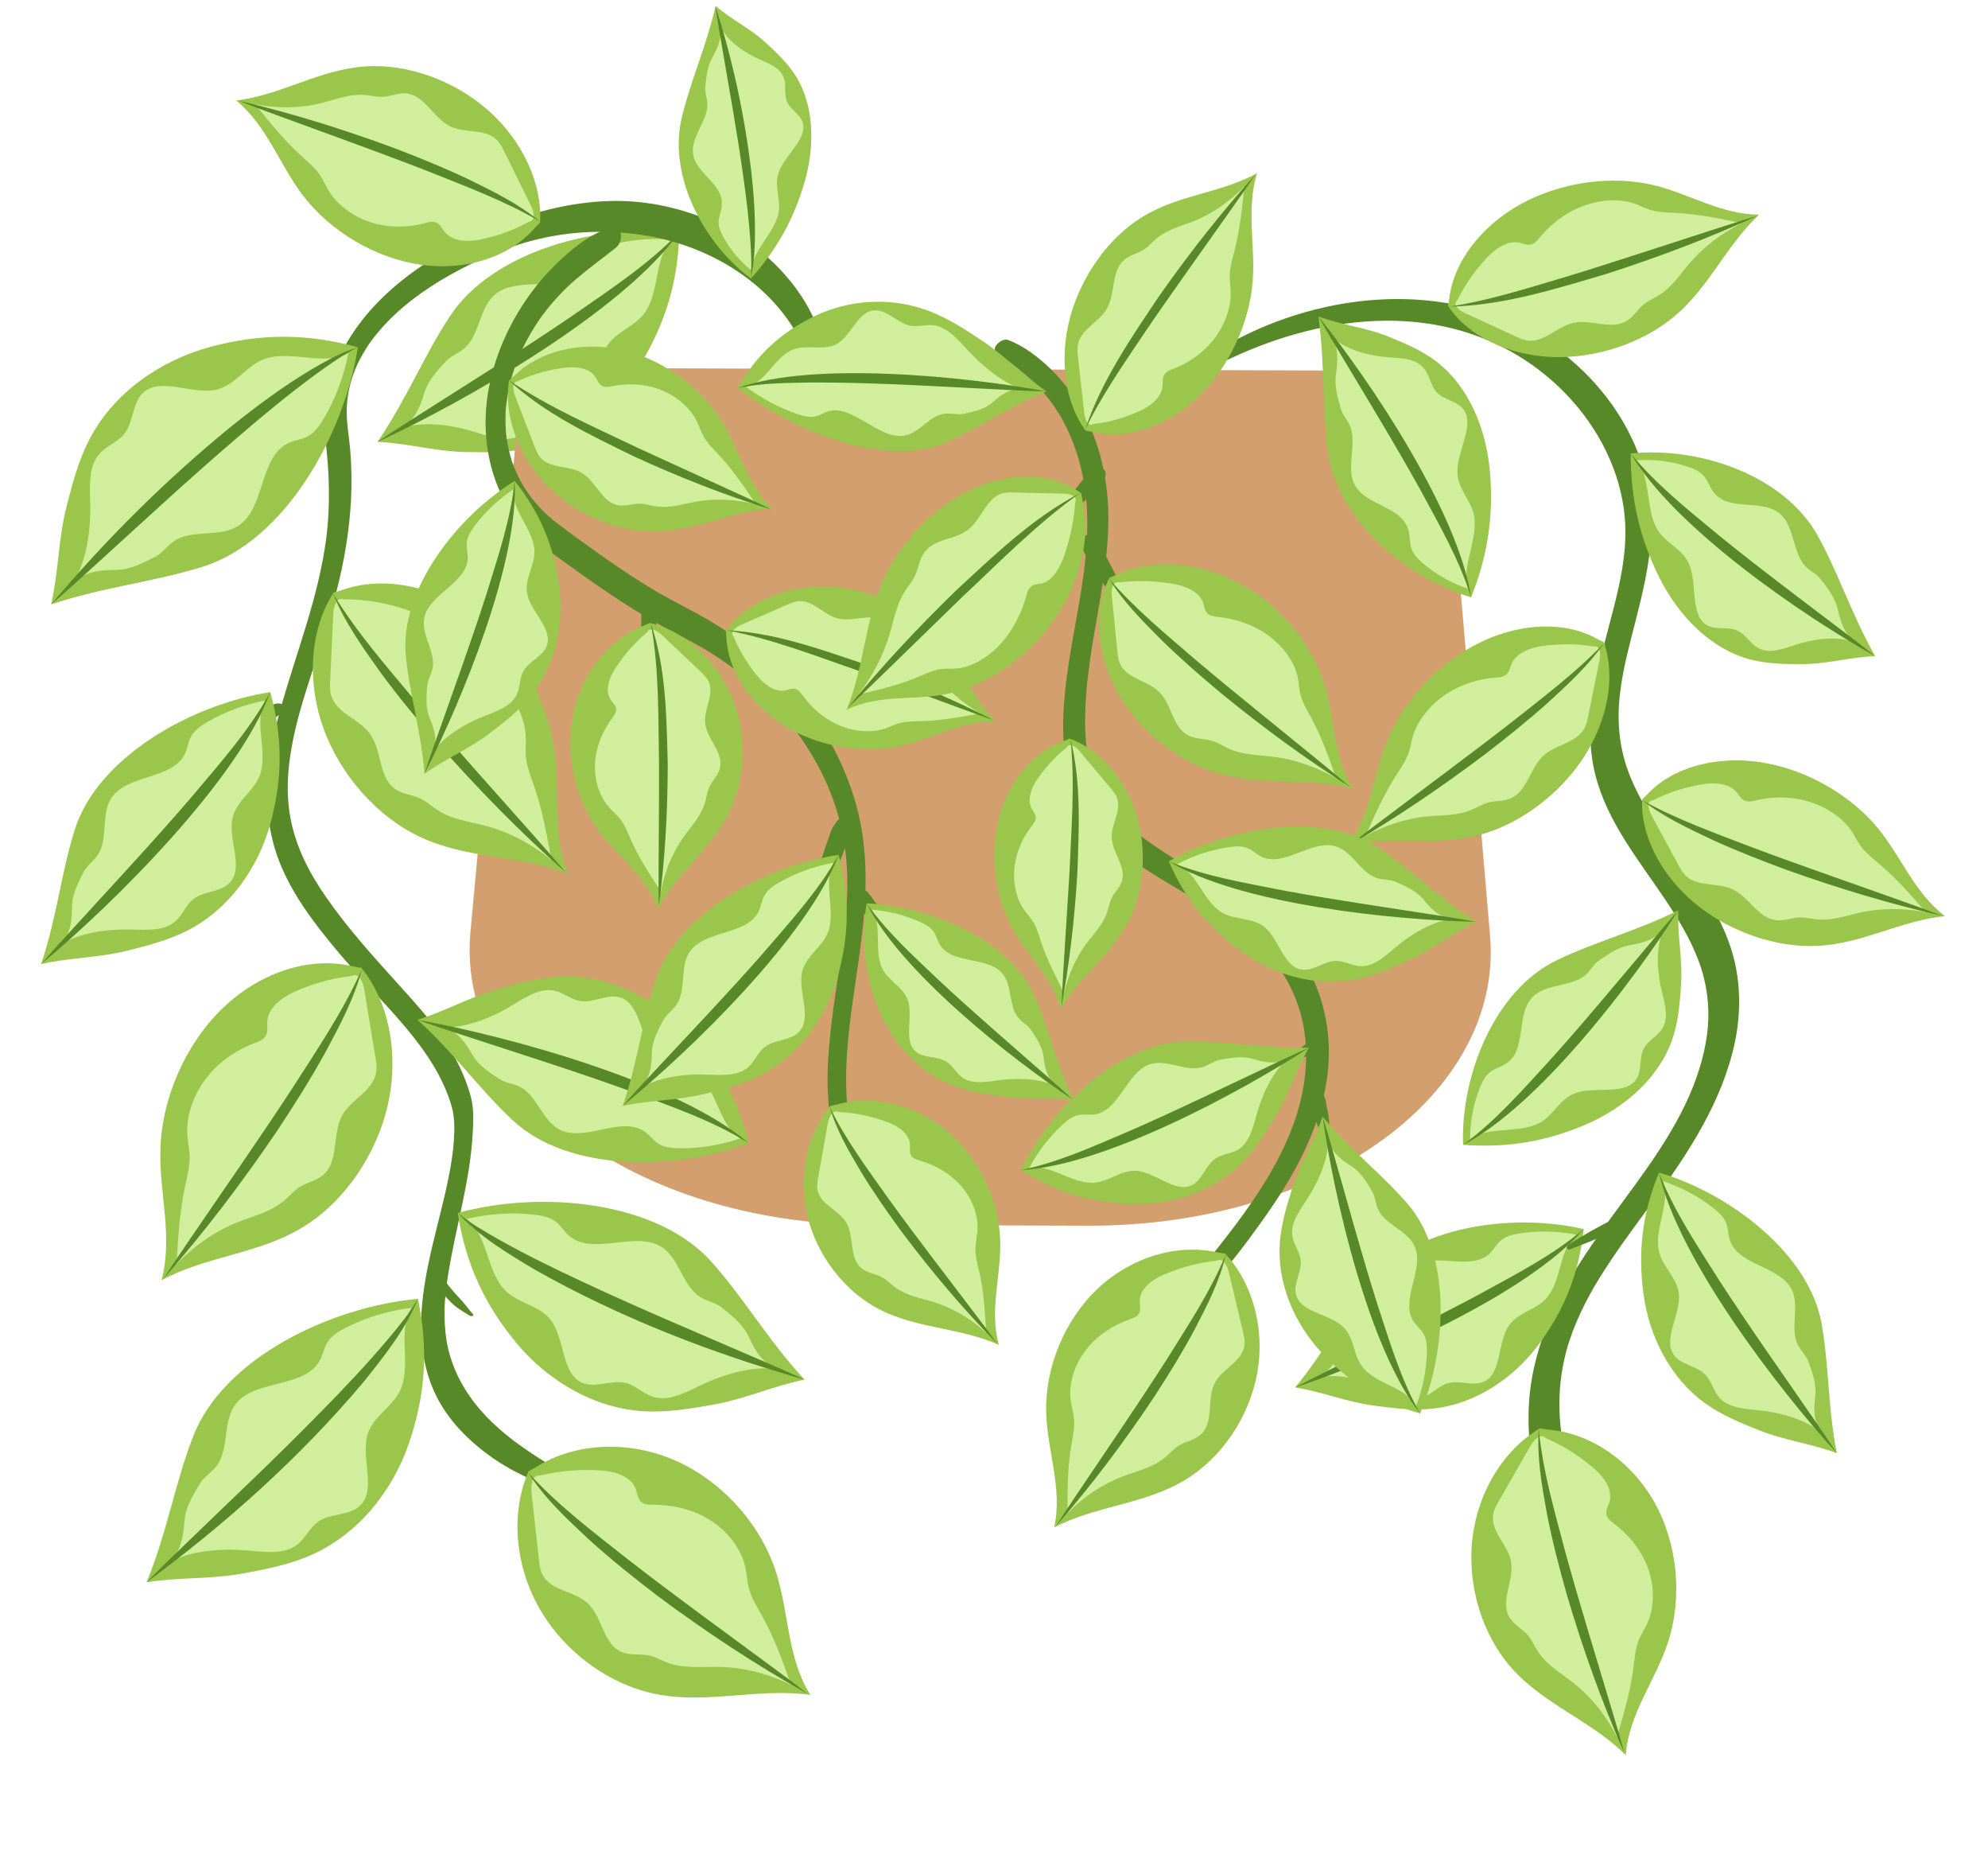 <?xml version="1.0" encoding="UTF-8"?> <svg xmlns="http://www.w3.org/2000/svg" width="114" height="107" viewBox="0 0 114 107" fill="none"> <path d="M38.951 13.324C34.347 12.792 28.255 14.364 25.781 18.16C24.236 20.529 23.387 22.76 21.652 25.331C23.481 25.422 24.925 25.883 26.756 25.917C27.967 25.939 29.188 25.949 30.381 25.688C33.026 25.111 35.326 23.205 36.757 20.833C38.186 18.46 38.889 16.077 38.953 13.324" fill="#9AC64B"></path> <path d="M38.521 13.734C37.309 13.636 36.096 13.749 34.945 14.062C34.514 14.179 34.076 14.336 33.771 14.675C33.557 14.913 33.427 15.226 33.226 15.476C32.1 16.881 29.558 15.73 28.282 16.978C27.48 17.761 27.479 19.239 26.633 19.967C26.298 20.255 25.859 20.396 25.559 20.725C25.066 21.263 24.536 21.821 24.323 22.554C24.054 23.475 23.65 24.312 22.802 24.619C23.945 24.151 25.514 24.3 26.756 24.629C27.789 24.902 28.907 25.442 29.826 24.984C30.329 24.731 30.676 24.211 31.195 23.994C31.908 23.697 32.815 24.028 33.477 23.629C34.568 22.969 34.1 21.056 34.758 19.915C35.287 18.995 36.47 18.727 37.039 17.837C37.827 16.605 37.523 14.771 38.524 13.734" fill="#D1EE9D"></path> <path d="M38.952 13.323C35.741 17.834 26.682 23.017 21.645 25.337C22.376 24.835 23.12 24.363 23.862 23.891C26.79 22.021 29.853 20.123 32.718 18.172C34.871 16.671 37.111 15.226 38.952 13.323V13.323Z" fill="#578928"></path> <path d="M62.383 70.269L49.93 70.227C36.404 70.181 26.147 62.461 26.977 53.44L29.957 21.09L82.683 21.264L85.446 53.634C86.218 62.662 75.908 70.314 62.383 70.269V70.269Z" fill="#D39F6F"></path> <path d="M13.445 43.163C13.576 43.043 13.707 42.945 13.858 42.851C14.008 42.758 14.118 42.64 14.244 42.526C14.482 42.311 14.729 42.106 14.963 41.883C15.077 41.777 15.19 41.67 15.306 41.565C15.37 41.508 15.492 41.402 15.592 41.317C15.719 41.21 15.852 41.108 15.977 40.998C16.038 40.944 16.095 40.881 16.145 40.815C16.211 40.733 16.235 40.654 16.263 40.556C16.331 40.325 15.94 40.308 15.822 40.34C15.623 40.395 15.442 40.48 15.275 40.604C15.133 40.711 15.005 40.852 14.876 40.977C14.655 41.193 14.439 41.413 14.231 41.642C14.024 41.87 13.855 42.114 13.685 42.367C13.602 42.489 13.51 42.609 13.473 42.753C13.436 42.897 13.39 43.01 13.325 43.139C13.29 43.206 13.412 43.187 13.438 43.163H13.445Z" fill="#578928"></path> <path d="M19.529 60.486C19.566 60.245 19.608 60.003 19.643 59.761C19.682 59.497 19.682 59.231 19.689 58.965C19.695 58.699 19.715 58.433 19.689 58.169C19.677 58.054 19.667 57.934 19.649 57.821C19.627 57.694 19.577 57.59 19.518 57.476C19.387 57.217 19.147 57.348 19.057 57.566C19.003 57.699 18.946 57.825 18.924 57.967C18.904 58.087 18.895 58.211 18.882 58.333C18.854 58.601 18.869 58.867 18.876 59.137C18.882 59.408 18.876 59.656 18.915 59.911C18.952 60.138 18.991 60.364 19.029 60.591C19.048 60.711 19.138 60.846 19.276 60.82C19.413 60.794 19.509 60.62 19.529 60.491V60.486Z" fill="#578928"></path> <path d="M21.624 81.158C22.114 80.716 22.487 80.134 22.878 79.604C23.296 79.037 23.615 78.421 23.918 77.791C23.99 77.64 23.826 77.237 23.645 77.438C23.21 77.919 22.793 78.397 22.428 78.933C22.064 79.469 21.609 80.025 21.292 80.622C21.227 80.744 21.266 80.936 21.336 81.047C21.386 81.128 21.526 81.245 21.624 81.158Z" fill="#578928"></path> <path d="M27.132 75.354C26.974 75.175 26.822 74.99 26.677 74.798C26.533 74.606 26.35 74.432 26.184 74.249C26.018 74.066 25.854 73.872 25.699 73.674C25.613 73.564 25.537 73.449 25.432 73.357C25.327 73.266 25.218 73.187 25.093 73.113C25.028 73.074 24.825 73.059 24.829 73.181C24.834 73.303 24.851 73.401 24.897 73.514C24.947 73.639 25.039 73.739 25.124 73.844C25.292 74.051 25.467 74.249 25.651 74.443C25.834 74.637 26.022 74.835 26.245 74.988C26.468 75.14 26.712 75.297 26.955 75.439C27.007 75.472 27.213 75.448 27.13 75.354H27.132Z" fill="#578928"></path> <path d="M47.273 50.942C47.054 51.038 47.023 51.055 47.181 50.996C47.231 50.972 47.277 50.944 47.321 50.909C47.428 50.828 47.498 50.728 47.572 50.619C47.681 50.462 47.755 50.297 47.832 50.122C47.976 49.795 48.129 49.468 48.262 49.137C48.395 48.806 48.511 48.481 48.636 48.152L48.811 47.692C48.885 47.498 48.916 47.324 48.918 47.119C48.92 46.914 48.782 46.781 48.568 46.785C48.321 46.79 48.079 46.953 47.943 47.149C47.828 47.315 47.716 47.474 47.646 47.664C47.589 47.816 47.541 47.969 47.487 48.124L47.159 49.074C47.054 49.375 46.975 49.684 46.888 49.989C46.842 50.148 46.785 50.307 46.753 50.471C46.722 50.615 46.696 50.839 46.796 50.959C46.916 51.105 47.146 51.038 47.277 50.944L47.273 50.942Z" fill="#578928"></path> <path d="M51.175 53.189C51.175 53.189 51.185 53.172 51.192 53.165C51.275 53.05 51.223 52.923 51.14 52.827C51.024 52.692 50.917 52.551 50.792 52.422C50.661 52.285 50.532 52.143 50.41 51.997C50.353 51.927 50.296 51.858 50.239 51.788C50.211 51.751 50.181 51.714 50.152 51.674C50.139 51.657 50.126 51.639 50.115 51.624C50.08 51.578 50.167 51.698 50.119 51.629C49.973 51.424 49.846 51.197 49.63 51.055C49.466 50.949 49.254 50.903 49.064 50.949C48.992 50.966 48.931 50.992 48.878 51.044C48.813 51.108 48.804 51.164 48.802 51.254C48.797 51.38 48.883 51.504 48.953 51.602C49.033 51.718 49.117 51.829 49.202 51.94C49.333 52.115 49.473 52.282 49.617 52.444C49.783 52.629 49.953 52.816 50.15 52.971C50.235 53.039 50.322 53.106 50.414 53.167C50.567 53.27 50.748 53.324 50.934 53.3C51.024 53.289 51.12 53.268 51.177 53.189H51.175Z" fill="#578928"></path> <path d="M73.472 61.136C73.66 61.11 73.854 61.079 74.035 61.016C74.234 60.949 74.424 60.842 74.603 60.733C74.986 60.5 75.403 60.212 75.626 59.815C75.685 59.713 75.735 59.543 75.63 59.451C75.525 59.36 75.364 59.431 75.267 59.501C75.171 59.571 75.088 59.636 75.005 59.724C74.975 59.756 74.942 59.787 74.911 59.819C74.87 59.861 74.973 59.765 74.929 59.804C74.909 59.822 74.892 59.839 74.874 59.854C74.739 59.974 74.597 60.083 74.448 60.184C74.411 60.21 74.437 60.199 74.457 60.179C74.444 60.192 74.422 60.201 74.407 60.212C74.367 60.236 74.33 60.258 74.291 60.282C74.212 60.327 74.132 60.364 74.051 60.408C73.882 60.5 73.719 60.596 73.542 60.674C73.439 60.72 73.349 60.844 73.334 60.953C73.323 61.036 73.371 61.151 73.476 61.136H73.472Z" fill="#578928"></path> <path d="M76.29 65.434C76.259 64.992 76.248 64.545 76.2 64.105C76.176 63.889 76.122 63.675 76.082 63.462C76.039 63.235 76.025 62.987 75.888 62.795C75.75 62.603 75.3 62.616 75.237 62.869C75.18 63.102 75.254 63.322 75.302 63.551C75.35 63.78 75.381 64.013 75.453 64.231C75.595 64.661 75.742 65.088 75.886 65.517C75.936 65.67 76.301 65.6 76.29 65.434V65.434Z" fill="#578928"></path> <path d="M37.317 37.79C37.477 37.522 37.518 37.215 37.558 36.909C37.597 36.604 37.606 36.301 37.621 35.998C37.636 35.73 37.645 35.464 37.649 35.196C37.656 34.852 37.689 34.49 37.566 34.161C37.51 34.008 37.368 33.849 37.191 33.854C37.014 33.858 36.887 34.028 36.834 34.183C36.73 34.492 36.778 34.839 36.778 35.161C36.778 35.429 36.776 35.695 36.767 35.964C36.762 36.092 36.758 36.221 36.752 36.349C36.749 36.408 36.745 36.467 36.743 36.528C36.747 36.456 36.747 36.458 36.743 36.535C36.736 36.6 36.734 36.667 36.732 36.735C36.727 37.025 36.708 37.315 36.789 37.596C36.824 37.722 36.88 37.871 37.016 37.921C37.138 37.964 37.254 37.895 37.315 37.79H37.317Z" fill="#578928"></path> <path d="M60.477 30.002C60.774 29.819 61.067 29.627 61.351 29.427C61.659 29.211 61.939 28.978 62.21 28.712C62.452 28.474 62.69 28.228 62.918 27.975C63.042 27.836 63.151 27.679 63.261 27.526C63.306 27.461 63.342 27.393 63.372 27.321C63.422 27.204 63.42 27.138 63.376 27.025C63.293 26.811 63.027 26.826 62.848 26.89C62.634 26.964 62.461 27.086 62.31 27.254C62.184 27.398 62.057 27.544 61.941 27.696C61.884 27.773 61.9 27.753 61.849 27.818C61.799 27.884 61.747 27.947 61.696 28.012C61.594 28.141 61.489 28.267 61.382 28.392C61.275 28.516 61.174 28.625 61.072 28.742C60.96 28.871 60.868 29.015 60.766 29.152C60.587 29.392 60.394 29.625 60.2 29.852C60.15 29.911 60.15 29.98 60.222 30.022C60.3 30.066 60.407 30.046 60.48 30L60.477 30.002Z" fill="#578928"></path> <path d="M64.467 34.098C64.358 33.828 64.281 33.529 64.143 33.272C63.993 32.993 63.842 32.712 63.704 32.426C63.567 32.141 63.418 31.87 63.267 31.593C63.099 31.282 62.953 30.961 62.664 30.743C62.511 30.628 62.055 30.654 62.007 30.889C61.939 31.218 62.114 31.537 62.249 31.829C62.385 32.121 62.538 32.406 62.719 32.681C62.9 32.956 63.09 33.226 63.283 33.494C63.488 33.775 63.774 34.006 64.03 34.242C64.141 34.344 64.558 34.325 64.467 34.098V34.098Z" fill="#578928"></path> <path d="M47.24 19.892C46.455 16.604 43.636 13.831 40.551 12.574C38.787 11.856 36.877 11.467 34.97 11.524C32.789 11.59 30.736 12.106 28.713 12.902C25.206 14.281 21.604 16.51 19.745 19.901C18.861 21.515 18.43 23.366 18.658 25.201C18.886 27.037 18.955 28.981 18.705 30.886C18.27 34.181 17.068 37.202 16.149 40.409C15.306 43.354 14.871 46.44 16.01 49.375C16.734 51.239 17.973 52.874 19.241 54.401C20.508 55.928 21.987 57.385 23.29 58.938C24.416 60.282 25.411 61.74 25.903 63.44C26.084 64.062 26.065 64.803 26.026 65.393C25.981 66.076 25.87 66.756 25.737 67.429C25.187 70.229 24.198 72.942 24.147 75.822C24.123 77.211 24.356 78.634 24.953 79.896C25.665 81.405 26.865 82.602 28.217 83.558C29.083 84.171 30.022 84.634 30.996 85.045C31.476 85.248 32.051 84.298 31.591 84.02C29.989 83.052 28.379 81.928 27.222 80.439C26.791 79.882 26.416 79.266 26.145 78.65C26.016 78.353 25.903 78.05 25.811 77.739C25.766 77.588 25.725 77.434 25.69 77.279C25.671 77.197 25.653 77.113 25.636 77.029C25.616 76.931 25.632 77.019 25.61 76.886C25.507 76.237 25.474 75.582 25.497 74.925C25.499 74.839 25.503 74.753 25.507 74.668C25.501 74.79 25.511 74.61 25.515 74.573C25.528 74.401 25.544 74.228 25.563 74.056C25.599 73.72 25.647 73.386 25.7 73.053C25.922 71.698 26.227 70.36 26.512 69.017C26.797 67.675 27.031 66.336 27.107 64.967C27.144 64.288 27.179 63.557 27.003 62.896C26.779 62.049 26.43 61.244 26.004 60.481C25.134 58.926 23.907 57.61 22.72 56.294C21.302 54.726 19.891 53.153 18.685 51.413C17.729 50.034 16.959 48.548 16.654 46.884C16.398 45.49 16.484 44.199 16.726 42.832C16.849 42.132 17.015 41.449 17.177 40.863C17.38 40.133 17.608 39.408 17.842 38.686C18.348 37.114 18.865 35.548 19.282 33.95C19.731 32.221 20.032 30.467 20.127 28.682C20.176 27.727 20.164 26.769 20.084 25.815C20.01 24.954 19.831 24.067 19.893 23.216C19.954 22.365 20.137 21.716 20.467 20.947C20.486 20.904 20.504 20.863 20.523 20.822C20.471 20.93 20.537 20.793 20.545 20.781C20.586 20.699 20.629 20.617 20.672 20.535C20.775 20.345 20.884 20.159 20.998 19.974C21.202 19.651 21.384 19.405 21.675 19.055C22.791 17.719 24.246 16.639 25.794 15.771C27.485 14.823 29.312 14.035 31.214 13.63C33.115 13.225 35.087 13.184 37.007 13.499C40.282 14.035 43.474 15.773 45.339 18.566C45.753 19.189 46.114 19.864 46.414 20.545C46.523 20.791 46.769 20.77 46.962 20.625C47.181 20.459 47.302 20.15 47.238 19.882L47.24 19.892Z" fill="#578928"></path> <path d="M30.748 84.104C32.98 82.702 36.037 82.557 38.709 83.725C41.382 84.894 43.604 87.348 44.496 90.117C45.253 92.464 45.128 95.038 46.471 97.169C43.483 96.747 40.576 97.717 37.596 97.116C34.904 96.573 32.349 94.691 30.933 92.21C29.518 89.73 29.276 86.713 30.308 84.35" fill="#9AC64B"></path> <path d="M30.489 84.722C31.751 84.353 33.101 84.21 34.465 84.302C35.238 84.353 36.196 84.624 36.467 85.387C36.551 85.624 36.561 85.901 36.746 86.083C36.932 86.267 37.209 86.267 37.451 86.267C38.553 86.265 39.71 86.519 40.707 87.141C41.704 87.763 42.518 88.78 42.752 89.897C42.834 90.288 42.846 90.685 42.949 91.072C43.096 91.629 43.421 92.136 43.708 92.65C44.407 93.911 44.889 95.257 45.365 96.596C44.048 95.945 42.621 95.589 41.226 95.562C40.233 95.542 39.22 95.681 38.251 95.311C37.923 95.184 37.607 95.001 37.269 94.92C36.705 94.784 36.112 94.938 35.579 94.678C34.569 94.187 34.539 92.687 33.698 91.911C32.934 91.207 31.63 91.219 31.131 90.319C30.974 90.037 30.937 89.715 30.902 89.406C30.76 88.123 30.619 86.838 30.477 85.555C30.43 85.119 30.528 84.525 30.959 84.587" fill="#D1EE9D"></path> <path d="M30.285 84.419C32 86.316 34.061 87.859 36.061 89.441C38.713 91.504 41.559 93.555 44.268 95.56C44.955 96.07 45.645 96.577 46.317 97.109C43.329 95.446 40.457 93.538 37.712 91.496C36.35 90.456 35.007 89.384 33.737 88.228C32.486 87.061 31.206 85.87 30.287 84.417L30.285 84.419Z" fill="#578928"></path> <path d="M23.965 74.461C18.911 74.925 12.781 77.897 11.067 82.373C9.994 85.168 9.637 87.667 8.41 90.71C10.388 90.401 12.045 90.561 14.012 90.192C15.313 89.949 16.621 89.689 17.832 89.157C20.519 87.976 22.513 85.496 23.458 82.723C24.404 79.95 24.572 77.328 23.965 74.461Z" fill="#9AC64B"></path> <path d="M23.602 74.975C22.281 75.141 21.011 75.523 19.856 76.103C19.423 76.319 18.992 76.579 18.75 76.997C18.58 77.29 18.517 77.644 18.363 77.946C17.503 79.649 14.504 79.019 13.444 80.593C12.779 81.581 13.138 83.112 12.412 84.053C12.125 84.426 11.69 84.669 11.448 85.076C11.052 85.744 10.623 86.435 10.574 87.244C10.513 88.257 10.285 89.21 9.454 89.718C10.562 88.981 12.277 88.791 13.684 88.856C14.855 88.912 16.184 89.225 17.054 88.545C17.53 88.173 17.774 87.557 18.277 87.219C18.966 86.755 20.016 86.898 20.627 86.337C21.633 85.414 20.662 83.535 21.087 82.207C21.429 81.137 22.625 80.601 23.017 79.551C23.559 78.1 22.783 76.268 23.6 74.975" fill="#D1EE9D"></path> <path d="M23.965 74.461C23.259 76.221 22.043 77.731 20.869 79.203C17.226 83.539 12.961 87.348 8.408 90.71C9.066 90.031 9.745 89.378 10.422 88.725C13.117 86.116 15.87 83.537 18.488 80.854C19.8 79.518 21.091 78.157 22.295 76.72C22.894 76 23.497 75.273 23.965 74.461V74.461Z" fill="#578928"></path> <path d="M26.25 69.537C31.045 68.225 37.694 68.843 40.816 72.359C42.764 74.555 43.956 76.722 46.133 79.094C44.212 79.491 42.746 80.207 40.814 80.545C39.538 80.768 38.245 80.981 36.953 80.909C34.079 80.75 31.394 79.162 29.569 76.941C27.743 74.723 26.682 72.375 26.25 69.537Z" fill="#9AC64B"></path> <path d="M26.76 69.883C28.03 69.58 29.326 69.496 30.586 69.631C31.058 69.682 31.542 69.772 31.909 70.071C32.165 70.282 32.346 70.583 32.592 70.81C33.968 72.077 36.502 70.466 38.018 71.545C38.969 72.222 39.168 73.751 40.159 74.363C40.551 74.606 41.035 74.68 41.396 74.97C41.989 75.447 42.623 75.934 42.945 76.657C43.351 77.565 43.89 78.362 44.828 78.542C43.558 78.247 41.919 78.662 40.649 79.207C39.595 79.659 38.483 80.404 37.452 80.081C36.885 79.905 36.45 79.422 35.872 79.284C35.078 79.094 34.165 79.587 33.413 79.284C32.172 78.783 32.414 76.726 31.564 75.654C30.881 74.788 29.597 74.709 28.877 73.882C27.88 72.738 27.958 70.791 26.762 69.885" fill="#D1EE9D"></path> <path d="M26.25 69.537C26.959 70.122 27.763 70.582 28.561 71.037C30.161 71.939 31.815 72.746 33.48 73.519C36.764 75.06 40.26 76.517 43.597 77.966C44.444 78.332 45.294 78.699 46.133 79.094C40.795 77.575 35.568 75.549 30.727 72.823C29.142 71.878 27.505 70.91 26.25 69.539V69.537Z" fill="#578928"></path> <path d="M20.25 55.404C17.819 54.81 14.965 55.711 12.818 57.753C10.668 59.795 9.279 62.925 9.197 65.904C9.127 68.434 9.93 70.879 9.263 73.397C11.903 71.97 14.838 71.917 17.423 70.319C19.755 68.876 21.607 66.185 22.247 63.303C22.89 60.422 22.305 57.423 20.723 55.489" fill="#9AC64B"></path> <path d="M20.651 55.913C19.392 55.987 18.11 56.308 16.877 56.863C16.178 57.178 15.367 57.763 15.324 58.592C15.31 58.85 15.374 59.122 15.255 59.359C15.132 59.601 14.877 59.697 14.654 59.779C13.638 60.151 12.641 60.792 11.889 61.733C11.136 62.675 10.658 63.935 10.742 65.096C10.771 65.501 10.867 65.888 10.875 66.299C10.887 66.886 10.723 67.488 10.598 68.084C10.291 69.541 10.209 71.008 10.127 72.465C11.166 71.389 12.385 70.556 13.661 70.055C14.569 69.696 15.54 69.486 16.334 68.796C16.602 68.563 16.844 68.278 17.134 68.084C17.616 67.76 18.202 67.707 18.625 67.273C19.423 66.455 19.052 64.993 19.618 63.958C20.133 63.019 21.337 62.585 21.556 61.543C21.626 61.216 21.575 60.892 21.523 60.583C21.31 59.294 21.097 58.005 20.885 56.713C20.814 56.275 20.563 55.735 20.182 55.942" fill="#D1EE9D"></path> <path d="M20.76 55.551C20.309 57.262 19.458 58.844 18.623 60.395C17.767 61.942 16.82 63.434 15.843 64.905C13.858 67.822 11.725 70.64 9.39 73.29C9.866 72.545 10.362 71.819 10.859 71.09C12.816 68.217 14.886 65.266 16.779 62.364C18.198 60.151 19.686 57.958 20.76 55.553V55.551Z" fill="#578928"></path> <path d="M42.935 65.538C38.664 67.165 32.535 67.175 29.38 64.208C27.409 62.354 26.133 60.461 23.94 58.465C25.661 57.931 26.939 57.145 28.677 56.664C29.823 56.347 30.987 56.038 32.174 55.991C34.814 55.887 37.405 57.117 39.266 59.004C41.126 60.888 42.297 62.959 42.937 65.538" fill="#9AC64B"></path> <path d="M42.44 65.264C41.306 65.653 40.128 65.845 38.965 65.831C38.53 65.824 38.079 65.786 37.718 65.54C37.464 65.368 37.273 65.106 37.031 64.92C35.663 63.872 33.486 65.577 32.009 64.715C31.082 64.175 30.768 62.783 29.81 62.304C29.431 62.114 28.982 62.09 28.627 61.852C28.044 61.465 27.423 61.07 27.066 60.432C26.616 59.632 26.054 58.942 25.183 58.858C26.368 59.02 27.831 58.494 28.945 57.882C29.87 57.372 30.822 56.589 31.792 56.797C32.323 56.912 32.764 57.317 33.304 57.395C34.044 57.499 34.838 56.967 35.552 57.18C36.729 57.534 36.686 59.45 37.554 60.364C38.253 61.101 39.433 61.064 40.163 61.764C41.174 62.732 41.271 64.533 42.44 65.262" fill="#D1EE9D"></path> <path d="M42.935 65.538C40.785 64.197 38.348 63.385 35.985 62.499C32.851 61.365 29.53 60.327 26.352 59.284C25.546 59.02 24.738 58.758 23.938 58.465C29.193 59.411 38.955 62.09 42.935 65.538V65.538Z" fill="#578928"></path> <path d="M19.593 33.835C21.932 32.994 24.865 33.559 27.232 35.309C29.599 37.057 31.343 39.944 31.772 42.828C32.137 45.273 31.626 47.735 32.582 50.105C29.798 49.008 26.884 49.274 24.137 48.004C21.657 46.857 19.509 44.447 18.537 41.719C17.565 38.993 17.794 36.019 19.136 33.968" fill="#9AC64B"></path> <path d="M19.253 34.374C20.511 34.308 21.817 34.482 23.103 34.885C23.834 35.115 24.703 35.596 24.845 36.396C24.888 36.645 24.857 36.916 25.005 37.132C25.155 37.353 25.417 37.419 25.649 37.474C26.699 37.726 27.762 38.24 28.617 39.071C29.471 39.901 30.094 41.074 30.148 42.21C30.166 42.607 30.117 42.994 30.156 43.393C30.211 43.964 30.445 44.531 30.638 45.095C31.112 46.477 31.366 47.891 31.616 49.297C30.461 48.364 29.155 47.688 27.832 47.34C26.888 47.093 25.901 46.992 25.036 46.409C24.742 46.211 24.468 45.961 24.16 45.806C23.643 45.544 23.056 45.556 22.587 45.181C21.7 44.473 21.897 43.014 21.216 42.071C20.597 41.213 19.354 40.925 19.013 39.938C18.907 39.627 18.919 39.31 18.933 39.003C18.993 37.728 19.054 36.453 19.114 35.178C19.134 34.746 19.319 34.194 19.721 34.351" fill="#D1EE9D"></path> <path d="M19.103 34.036C20.453 36.263 22.184 38.227 23.848 40.221C26.061 42.828 28.459 45.472 30.73 48.042C31.306 48.695 31.883 49.346 32.441 50.017C29.825 47.709 27.386 45.21 25.081 42.594C23.942 41.274 22.828 39.928 21.796 38.518C20.785 37.102 19.755 35.657 19.101 34.036H19.103Z" fill="#578928"></path> <path d="M15.499 39.678C10.955 40.386 5.581 43.427 4.286 47.573C3.478 50.164 3.298 52.444 2.362 55.268C4.135 54.875 5.642 54.925 7.4 54.478C8.561 54.184 9.733 53.873 10.795 53.324C13.158 52.102 14.82 49.745 15.515 47.181C16.21 44.618 16.212 42.236 15.499 39.678" fill="#9AC64B"></path> <path d="M15.201 40.163C14.016 40.388 12.89 40.808 11.878 41.399C11.499 41.62 11.126 41.88 10.931 42.271C10.793 42.547 10.756 42.869 10.635 43.153C9.956 44.743 7.206 44.344 6.34 45.828C5.794 46.759 6.209 48.124 5.606 49.016C5.368 49.37 4.988 49.616 4.793 49.997C4.473 50.623 4.127 51.274 4.129 52.006C4.131 52.925 3.981 53.803 3.257 54.309C4.215 53.578 5.757 53.308 7.033 53.287C8.096 53.269 9.316 53.478 10.063 52.815C10.473 52.45 10.658 51.879 11.091 51.544C11.688 51.083 12.646 51.153 13.166 50.611C14.022 49.718 13.037 48.075 13.343 46.849C13.591 45.861 14.643 45.308 14.937 44.336C15.343 42.993 14.537 41.381 15.199 40.165" fill="#D1EE9D"></path> <path d="M15.499 39.678C13.714 44.661 6.506 51.828 2.362 55.268C2.918 54.617 3.495 53.987 4.071 53.357C6.338 50.868 8.727 48.32 10.914 45.775C12.545 43.83 14.278 41.913 15.499 39.678V39.678Z" fill="#578928"></path> <path d="M20.521 19.913C19.719 25.013 16.289 31.042 11.612 32.493C8.691 33.4 6.121 33.602 2.935 34.648C3.378 32.661 3.325 30.966 3.827 28.993C4.16 27.69 4.51 26.378 5.132 25.183C6.51 22.53 9.171 20.668 12.061 19.888C14.951 19.109 17.637 19.109 20.521 19.911" fill="#9AC64B"></path> <path d="M19.973 20.249C19.716 21.579 19.245 22.844 18.578 23.977C18.328 24.403 18.036 24.823 17.595 25.042C17.286 25.195 16.921 25.238 16.602 25.373C14.81 26.135 15.257 29.221 13.585 30.195C12.535 30.807 10.996 30.34 9.989 31.017C9.591 31.286 9.314 31.711 8.884 31.928C8.178 32.286 7.444 32.677 6.617 32.673C5.579 32.669 4.592 32.839 4.02 33.649C4.843 32.573 5.15 30.844 5.175 29.411C5.195 28.218 4.962 26.849 5.71 26.01C6.121 25.549 6.765 25.345 7.142 24.855C7.661 24.186 7.583 23.11 8.194 22.527C9.202 21.567 11.054 22.674 12.436 22.33C13.55 22.054 14.176 20.873 15.271 20.544C16.787 20.089 18.602 20.994 19.975 20.251" fill="#D1EE9D"></path> <path d="M20.521 19.913C19.661 20.334 18.88 20.899 18.106 21.46C16.564 22.59 15.091 23.809 13.643 25.056C10.736 27.538 7.926 30.164 5.091 32.732C4.379 33.377 3.669 34.026 2.935 34.65C6.028 30.97 9.464 27.555 13.185 24.509C14.687 23.296 16.242 22.142 17.903 21.153C18.736 20.67 19.593 20.189 20.521 19.913Z" fill="#578928"></path> <path d="M43.062 15.966C40.442 14.043 38.246 10.133 39.116 6.652C39.66 4.478 40.478 2.727 41.038 0.341C42.012 1.176 42.999 1.604 43.943 2.475C44.566 3.05 45.188 3.64 45.644 4.376C46.658 6.01 46.754 8.274 46.15 10.393C45.545 12.513 44.569 14.283 43.063 15.966" fill="#9AC64B"></path> <path d="M43.081 15.493C42.417 14.961 41.867 14.305 41.463 13.557C41.311 13.276 41.178 12.97 41.213 12.62C41.238 12.374 41.346 12.122 41.384 11.875C41.6 10.487 39.68 9.939 39.731 8.573C39.763 7.714 40.587 6.828 40.566 5.98C40.557 5.645 40.415 5.347 40.448 5.004C40.499 4.441 40.543 3.851 40.845 3.308C41.224 2.626 41.485 1.93 41.23 1.332C41.545 2.167 42.419 2.842 43.227 3.249C43.899 3.588 44.764 3.807 44.97 4.529C45.084 4.925 44.967 5.405 45.109 5.787C45.302 6.312 45.943 6.554 46.054 7.116C46.236 8.041 44.933 8.958 44.628 9.963C44.382 10.771 44.828 11.505 44.618 12.317C44.327 13.439 43.154 14.387 43.08 15.494" fill="#D1EE9D"></path> <path d="M43.043 15.94C43.114 15.259 43.076 14.59 43.037 13.928C42.953 12.604 42.792 11.302 42.607 10.008C42.246 7.417 41.769 4.85 41.334 2.283C41.224 1.638 41.112 0.994 41.023 0.34C41.998 3.381 42.698 6.575 43.084 9.856C43.231 11.176 43.325 12.514 43.285 13.878C43.259 14.558 43.222 15.254 43.043 15.94Z" fill="#578928"></path> <path d="M30.67 13.065C29.23 14.733 26.72 15.544 24.131 15.177C21.54 14.809 18.937 13.274 17.347 11.174C16 9.394 15.321 7.229 13.548 5.763C16.176 5.438 18.311 3.977 20.986 3.805C23.401 3.649 26.11 4.634 28.051 6.375C29.989 8.115 31.109 10.566 30.968 12.762" fill="#9AC64B"></path> <path d="M30.697 12.494C29.755 13.086 28.67 13.509 27.501 13.741C26.838 13.872 25.954 13.866 25.497 13.293C25.353 13.114 25.261 12.887 25.052 12.777C24.84 12.666 24.609 12.728 24.406 12.783C23.485 13.035 22.441 13.084 21.417 12.791C20.395 12.498 19.403 11.839 18.867 10.964C18.681 10.657 18.549 10.331 18.344 10.032C18.051 9.605 17.624 9.255 17.23 8.892C16.262 8.004 15.45 6.993 14.642 5.988C15.94 6.23 17.243 6.205 18.416 5.913C19.253 5.704 20.057 5.36 20.98 5.45C21.294 5.481 21.614 5.561 21.919 5.553C22.432 5.538 22.882 5.276 23.407 5.372C24.399 5.553 24.884 6.791 25.821 7.245C26.672 7.658 27.759 7.354 28.451 7.988C28.668 8.188 28.797 8.446 28.921 8.694C29.429 9.73 29.938 10.763 30.449 11.799C30.621 12.149 30.72 12.664 30.34 12.713" fill="#D1EE9D"></path> <path d="M30.962 12.699C28.955 11.522 26.762 10.706 24.607 9.844C21.762 8.731 18.754 7.667 15.876 6.604C15.146 6.336 14.416 6.068 13.694 5.776C16.73 6.484 19.708 7.417 22.629 8.498C24.086 9.054 25.532 9.642 26.941 10.315C28.338 11 29.759 11.702 30.962 12.699V12.699Z" fill="#578928"></path> <path d="M35.159 12.995C34.189 13.278 33.361 13.832 32.6 14.488C31.84 15.144 31.152 15.861 30.551 16.659C29.347 18.259 28.484 20.079 28.074 22.04C27.691 23.869 27.781 25.787 28.412 27.548C28.714 28.394 29.168 29.194 29.723 29.9C30.357 30.704 31.139 31.336 31.965 31.934C33.889 33.327 35.814 34.704 37.898 35.853C38.995 36.456 40.12 36.995 41.164 37.69C42.097 38.313 42.98 39.013 43.784 39.798C45.335 41.308 46.604 43.067 47.463 45.051C48.321 47.034 48.656 49.081 48.579 51.291C48.496 53.706 47.959 56.285 47.67 58.767C47.382 61.25 47.231 63.931 48.241 66.256C48.472 66.788 48.765 67.292 49.09 67.769C49.191 67.915 49.368 67.823 49.449 67.717C49.558 67.569 49.578 67.353 49.508 67.185C47.533 62.494 49.051 57.638 49.514 52.795C49.737 50.474 49.696 48.137 49.025 45.888C48.4 43.793 47.358 41.844 45.99 40.138C44.623 38.431 42.816 36.87 40.878 35.698C39.832 35.064 38.72 34.541 37.664 33.922C36.688 33.348 35.74 32.727 34.813 32.075C33.887 31.424 32.869 30.702 31.927 29.981C31.261 29.471 30.641 28.817 30.151 28.082C30.121 28.039 30.092 27.993 30.064 27.947C29.998 27.845 30.14 28.078 30.038 27.904C29.983 27.812 29.931 27.72 29.88 27.629C29.78 27.446 29.688 27.256 29.603 27.064C29.518 26.873 29.446 26.681 29.371 26.485C29.323 26.354 29.363 26.463 29.371 26.489C29.352 26.43 29.334 26.371 29.314 26.31C29.282 26.201 29.251 26.092 29.223 25.981C29.175 25.791 29.133 25.6 29.098 25.406C29.081 25.303 29.063 25.201 29.048 25.098C29.041 25.057 29.037 25.015 29.03 24.974C29.059 25.19 29.026 24.913 29.022 24.874C28.982 24.455 28.98 24.039 28.993 23.62C28.993 23.575 29.004 23.453 28.991 23.658C28.995 23.594 29 23.531 29.004 23.468C29.013 23.372 29.022 23.278 29.033 23.182C29.059 22.96 29.092 22.738 29.131 22.518C29.151 22.411 29.17 22.306 29.192 22.202C29.205 22.138 29.286 21.816 29.227 22.045C29.282 21.833 29.338 21.624 29.404 21.417C29.535 20.996 29.692 20.582 29.872 20.179C29.791 20.362 29.931 20.057 29.952 20.009C30 19.909 30.051 19.808 30.103 19.708C30.212 19.497 30.326 19.29 30.446 19.085C30.555 18.897 30.671 18.714 30.789 18.533C30.852 18.437 30.918 18.344 30.981 18.248C31.067 18.126 31.005 18.215 30.986 18.239C31.04 18.165 31.095 18.091 31.15 18.017C31.429 17.646 31.729 17.289 32.045 16.949C32.72 16.227 33.317 15.75 34.108 15.137C34.518 14.819 34.91 14.527 35.309 14.207C35.539 14.024 35.644 13.721 35.602 13.431C35.572 13.222 35.432 12.905 35.159 12.984V12.995Z" fill="#578928"></path> <path d="M48.011 63.318C50.076 62.734 52.492 63.318 54.309 64.842C56.127 66.365 57.296 68.787 57.357 71.15C57.41 73.155 56.721 75.134 57.281 77.104C55.046 76.093 52.555 76.185 50.366 75.034C48.391 73.996 46.829 71.943 46.292 69.685C45.756 67.427 46.261 65.018 47.607 63.408" fill="#9AC64B"></path> <path d="M47.67 63.741C48.738 63.741 49.826 63.937 50.868 64.321C51.461 64.539 52.147 64.966 52.181 65.624C52.192 65.829 52.138 66.047 52.238 66.23C52.341 66.415 52.557 66.481 52.747 66.535C53.608 66.786 54.453 67.248 55.087 67.961C55.723 68.673 56.125 69.654 56.05 70.581C56.024 70.905 55.944 71.217 55.935 71.542C55.922 72.008 56.059 72.479 56.164 72.948C56.42 74.092 56.487 75.252 56.553 76.407C55.675 75.598 54.641 74.994 53.56 74.654C52.789 74.412 51.967 74.288 51.297 73.778C51.069 73.604 50.864 73.39 50.619 73.249C50.211 73.013 49.713 72.998 49.357 72.673C48.681 72.058 49.001 70.881 48.524 70.086C48.092 69.362 47.069 69.075 46.888 68.257C46.831 68 46.875 67.74 46.919 67.492C47.102 66.457 47.288 65.424 47.471 64.388C47.535 64.037 47.746 63.597 48.07 63.743" fill="#D1EE9D"></path> <path d="M47.578 63.458C48.48 65.33 49.737 67.004 50.934 68.698C52.531 70.914 54.281 73.164 55.932 75.348C56.352 75.901 56.773 76.455 57.175 77.024C55.22 75.038 53.424 72.902 51.749 70.677C50.925 69.554 50.123 68.412 49.396 67.22C48.686 66.023 47.963 64.8 47.578 63.458V63.458Z" fill="#578928"></path> <path d="M49.698 51.788C53.381 51.953 57.93 53.904 59.328 57.093C60.202 59.085 60.547 60.886 61.539 63.054C60.093 62.897 58.895 63.067 57.456 62.867C56.503 62.734 55.544 62.59 54.648 62.246C52.658 61.481 51.127 59.748 50.346 57.767C49.567 55.785 49.355 53.889 49.698 51.788" fill="#9AC64B"></path> <path d="M49.977 52.15C50.943 52.226 51.876 52.459 52.733 52.843C53.054 52.987 53.375 53.159 53.565 53.453C53.698 53.66 53.757 53.913 53.877 54.129C54.559 55.337 56.715 54.776 57.537 55.881C58.052 56.577 57.845 57.699 58.402 58.358C58.622 58.619 58.948 58.78 59.136 59.068C59.446 59.539 59.78 60.027 59.844 60.611C59.922 61.344 60.121 62.03 60.742 62.37C59.914 61.873 58.662 61.793 57.644 61.889C56.796 61.967 55.841 62.239 55.188 61.777C54.83 61.525 54.633 61.084 54.257 60.855C53.742 60.541 52.984 60.681 52.523 60.295C51.762 59.659 52.403 58.264 52.049 57.313C51.765 56.548 50.878 56.2 50.559 55.452C50.117 54.417 50.615 53.063 49.982 52.152" fill="#D1EE9D"></path> <path d="M49.697 51.788C50.873 53.462 52.415 54.837 53.888 56.243C55.852 58.076 57.984 59.9 60.007 61.681C60.52 62.132 61.036 62.584 61.536 63.054C57.873 60.622 51.631 55.681 49.695 51.788H49.697Z" fill="#578928"></path> <path d="M48.09 49.013C43.851 49.628 38.82 52.407 37.575 56.254C36.797 58.658 36.605 60.779 35.709 63.399C37.363 63.052 38.765 63.111 40.406 62.712C41.49 62.448 42.582 62.172 43.578 61.67C45.789 60.556 47.36 58.377 48.033 55.997C48.706 53.617 48.73 51.4 48.09 49.013Z" fill="#9AC64B"></path> <path d="M47.808 49.46C46.703 49.658 45.65 50.038 44.704 50.578C44.35 50.781 43.998 51.018 43.812 51.38C43.681 51.635 43.644 51.934 43.528 52.198C42.879 53.671 40.325 53.272 39.502 54.645C38.986 55.506 39.358 56.781 38.787 57.607C38.562 57.934 38.206 58.159 38.021 58.512C37.717 59.092 37.387 59.696 37.38 60.376C37.374 61.232 37.225 62.047 36.546 62.512C37.446 61.843 38.883 61.605 40.072 61.598C41.062 61.592 42.196 61.797 42.899 61.186C43.283 60.853 43.461 60.321 43.869 60.014C44.428 59.591 45.322 59.665 45.809 59.166C46.615 58.344 45.713 56.803 46.01 55.665C46.25 54.748 47.236 54.242 47.517 53.342C47.908 52.095 47.175 50.587 47.804 49.46" fill="#D1EE9D"></path> <path d="M48.089 49.013C46.348 53.675 39.626 60.203 35.706 63.399C36.231 62.797 36.775 62.217 37.317 61.635C39.451 59.34 41.701 56.993 43.761 54.643C45.302 52.849 46.925 51.082 48.089 49.013V49.013Z" fill="#578928"></path> <path d="M41.654 36.535C41.734 38.433 42.993 40.369 44.933 41.581C46.873 42.792 49.446 43.248 51.636 42.766C53.492 42.359 55.105 41.323 57.08 41.358C55.485 39.673 54.825 37.522 53.117 35.909C51.574 34.453 49.224 33.579 46.989 33.629C44.754 33.679 42.694 34.654 41.619 36.171" fill="#9AC64B"></path> <path d="M41.94 36.145C42.258 37.058 42.763 37.945 43.427 38.751C43.803 39.209 44.402 39.699 45.016 39.582C45.208 39.545 45.391 39.449 45.59 39.495C45.791 39.54 45.916 39.71 46.023 39.861C46.51 40.541 47.185 41.16 48.03 41.541C48.874 41.923 49.894 42.047 50.722 41.777C51.013 41.681 51.273 41.541 51.57 41.461C51.996 41.345 52.468 41.356 52.928 41.341C54.054 41.301 55.142 41.097 56.219 40.894C55.214 40.325 54.351 39.577 53.717 38.73C53.265 38.124 52.907 37.448 52.238 36.99C52.011 36.833 51.753 36.707 51.55 36.53C51.211 36.234 51.05 35.811 50.645 35.578C49.881 35.14 48.895 35.678 48.022 35.449C47.229 35.242 46.658 34.433 45.854 34.46C45.601 34.468 45.376 34.564 45.162 34.658C44.268 35.048 43.373 35.44 42.479 35.831C42.175 35.964 41.835 36.245 42.064 36.489" fill="#D1EE9D"></path> <path d="M41.653 36.132C44.367 36.26 46.977 37.197 49.529 38.06C52.07 38.993 54.565 40.051 56.975 41.284C56.332 41.071 55.699 40.835 55.063 40.604C53.868 40.162 50.608 38.961 49.367 38.505C46.827 37.625 44.303 36.633 41.653 36.129V36.132Z" fill="#578928"></path> <path d="M29.482 21.552C30.918 20.135 33.247 19.554 35.55 20.041C37.853 20.527 40.071 22.067 41.327 24.052C42.392 25.737 42.823 27.729 44.298 29.155C41.903 29.292 39.859 30.48 37.434 30.478C35.246 30.474 32.886 29.425 31.285 27.74C29.683 26.055 28.88 23.78 29.19 21.809" fill="#9AC64B"></path> <path d="M29.364 22.024C30.267 21.543 31.285 21.222 32.363 21.083C32.975 21.003 33.773 21.064 34.14 21.612C34.255 21.784 34.318 21.995 34.5 22.108C34.681 22.22 34.898 22.18 35.086 22.142C35.941 21.968 36.891 21.988 37.792 22.315C38.692 22.642 39.535 23.303 39.948 24.133C40.092 24.424 40.181 24.728 40.342 25.013C40.571 25.42 40.927 25.765 41.256 26.117C42.058 26.984 42.709 27.953 43.355 28.916C42.199 28.617 41.018 28.562 39.932 28.756C39.157 28.895 38.4 29.161 37.571 29.023C37.289 28.977 37.006 28.884 36.728 28.873C36.262 28.856 35.835 29.067 35.367 28.947C34.483 28.724 34.149 27.566 33.338 27.097C32.603 26.67 31.591 26.882 31.019 26.262C30.839 26.066 30.744 25.824 30.653 25.591C30.278 24.619 29.904 23.646 29.53 22.674C29.404 22.344 29.357 21.87 29.704 21.85" fill="#D1EE9D"></path> <path d="M29.12 21.756C31.452 23.349 34.05 24.463 36.581 25.681C37.846 26.26 41.116 27.756 42.341 28.315C42.981 28.609 43.622 28.903 44.255 29.22C41.554 28.389 38.926 27.346 36.359 26.17C33.835 24.932 31.221 23.707 29.122 21.756L29.12 21.756Z" fill="#578928"></path> <path d="M29.513 27.568C26.144 29.658 22.902 33.876 23.274 37.605C23.505 39.933 24.132 41.805 24.342 44.362C25.616 43.455 26.83 42.987 28.076 42.043C28.899 41.419 29.723 40.779 30.383 39.985C31.846 38.222 32.371 35.792 32.058 33.523C31.746 31.254 30.944 29.362 29.513 27.57" fill="#9AC64B"></path> <path d="M29.441 28.052C28.576 28.629 27.822 29.34 27.219 30.148C26.994 30.451 26.782 30.783 26.76 31.16C26.745 31.423 26.824 31.694 26.824 31.96C26.821 33.45 24.503 34.056 24.313 35.526C24.195 36.447 24.984 37.393 24.807 38.304C24.737 38.664 24.519 38.987 24.492 39.355C24.451 39.959 24.394 40.593 24.643 41.175C24.956 41.905 25.133 42.651 24.729 43.296C25.244 42.394 26.376 41.661 27.383 41.217C28.22 40.846 29.259 40.6 29.631 39.822C29.834 39.397 29.786 38.88 30.02 38.468C30.339 37.901 31.123 37.635 31.352 37.032C31.73 36.035 30.393 35.061 30.223 33.984C30.085 33.117 30.734 32.324 30.64 31.454C30.509 30.251 29.325 29.242 29.441 28.054" fill="#D1EE9D"></path> <path d="M29.514 27.568C29.754 32.219 26.499 40.157 24.342 44.359C24.565 43.656 24.81 42.962 25.055 42.267C26.016 39.529 27.053 36.703 27.93 33.947C28.572 31.855 29.293 29.754 29.514 27.565V27.568Z" fill="#578928"></path> <path d="M36.902 35.877C34.966 36.626 33.437 38.499 32.915 40.752C32.395 43.006 32.897 45.585 34.223 47.47C35.348 49.07 37.031 50.214 37.743 52.082C38.885 49.983 40.865 48.599 41.887 46.419C42.811 44.451 42.827 41.932 41.929 39.852C41.031 37.771 39.242 36.184 37.264 35.711" fill="#9AC64B"></path> <path d="M37.413 36.007C36.587 36.633 35.86 37.422 35.276 38.333C34.944 38.85 34.662 39.586 35.019 40.12C35.13 40.288 35.298 40.425 35.327 40.628C35.355 40.833 35.226 41.01 35.11 41.164C34.59 41.864 34.206 42.718 34.129 43.647C34.053 44.575 34.311 45.578 34.905 46.258C35.112 46.496 35.357 46.692 35.554 46.943C35.836 47.3 36.002 47.749 36.192 48.176C36.657 49.22 37.282 50.168 37.902 51.108C38.112 49.961 38.56 48.885 39.198 47.987C39.652 47.346 40.218 46.768 40.439 45.977C40.515 45.709 40.548 45.421 40.655 45.166C40.834 44.743 41.21 44.44 41.297 43.978C41.463 43.104 40.531 42.37 40.437 41.467C40.351 40.648 40.974 39.826 40.64 39.078C40.535 38.843 40.351 38.666 40.172 38.499C39.429 37.797 38.684 37.097 37.942 36.395C37.69 36.158 37.269 35.938 37.103 36.24" fill="#D1EE9D"></path> <path d="M37.321 35.733C38.204 38.318 38.221 41.117 38.291 43.819C38.287 46.539 38.138 49.26 37.78 51.956C37.76 51.276 37.764 50.596 37.767 49.918C37.775 47.945 37.797 45.781 37.791 43.822C37.74 41.123 37.81 38.394 37.319 35.733H37.321Z" fill="#578928"></path> <path d="M69.605 21.023C74.965 18.23 81.647 17.115 87.059 20.396C89.332 21.773 91.253 23.868 92.318 26.342C92.837 27.544 93.15 28.82 93.201 30.135C93.263 31.744 92.924 33.327 92.53 34.875C91.738 37.988 90.673 41.17 91.478 44.4C92.15 47.09 93.96 49.296 95.469 51.54C96.217 52.653 96.926 53.811 97.401 55.075C97.91 56.43 98.083 57.892 97.885 59.33C97.437 62.582 95.637 65.349 93.77 67.921C91.902 70.494 89.853 73.079 88.672 76.1C88.07 77.64 87.704 79.241 87.657 80.903C87.611 82.512 87.825 84.268 88.478 85.744C88.795 86.458 89.183 87.139 89.607 87.795C89.809 88.105 90.352 87.829 90.54 87.674C90.774 87.48 91.116 87.034 90.944 86.7C90.568 85.966 90.275 85.202 90.057 84.405C89.839 83.609 89.635 82.893 89.53 82.109C89.318 80.526 89.417 78.935 89.837 77.396C90.227 75.965 90.954 74.515 91.692 73.313C92.54 71.934 93.502 70.635 94.459 69.333C96.473 66.593 98.465 63.727 99.34 60.372C99.77 58.727 99.865 57.011 99.518 55.341C99.241 54.002 98.659 52.76 97.96 51.599C96.544 49.246 94.609 47.199 93.532 44.642C92.952 43.267 92.742 41.836 92.843 40.343C92.952 38.74 93.391 37.168 93.787 35.619C94.183 34.071 94.591 32.373 94.686 30.697C94.768 29.272 94.57 27.838 94.12 26.485C93.245 23.856 91.441 21.567 89.233 19.964C84.082 16.226 77.167 16.478 71.599 19.119C70.86 19.47 70.153 19.885 69.464 20.327C69.302 20.43 69.127 20.666 69.177 20.871C69.223 21.063 69.434 21.109 69.599 21.025L69.605 21.023Z" fill="#578928"></path> <path d="M88.756 81.957C91.181 82.142 93.526 83.74 94.865 86.117C96.203 88.494 96.5 91.591 95.639 94.184C94.908 96.384 93.401 98.261 93.227 100.623C91.243 98.634 88.556 97.743 86.676 95.624C84.981 93.71 84.12 90.859 84.435 88.192C84.749 85.524 86.229 83.108 88.292 81.894" fill="#9AC64B"></path> <path d="M88.225 82.28C89.362 82.705 90.443 83.35 91.403 84.183C91.948 84.655 92.51 85.393 92.29 86.121C92.221 86.349 92.079 86.562 92.114 86.802C92.152 87.044 92.356 87.202 92.536 87.337C93.356 87.95 94.073 88.789 94.469 89.817C94.865 90.843 94.91 92.069 94.469 93.045C94.314 93.386 94.104 93.692 93.968 94.043C93.772 94.545 93.734 95.112 93.661 95.66C93.486 97.005 93.102 98.292 92.72 99.572C92.1 98.344 91.239 97.278 90.221 96.477C89.496 95.906 88.668 95.447 88.154 94.624C87.979 94.346 87.845 94.029 87.641 93.779C87.298 93.362 86.773 93.146 86.52 92.652C86.043 91.716 86.843 90.565 86.647 89.508C86.468 88.551 85.494 87.831 85.619 86.871C85.659 86.569 85.807 86.306 85.952 86.052C86.554 85.002 87.154 83.951 87.756 82.901C87.96 82.544 88.36 82.151 88.647 82.437" fill="#D1EE9D"></path> <path d="M88.239 81.937C88.466 84.33 89.147 86.649 89.759 88.964C90.591 92.007 91.573 95.146 92.476 98.177C92.706 98.945 92.938 99.713 93.144 100.493C91.841 97.558 90.765 94.523 89.853 91.44C89.415 89.891 89.009 88.333 88.702 86.748C88.415 85.167 88.124 83.55 88.239 81.937V81.937Z" fill="#578928"></path> <path d="M95.135 67.223C99.205 68.419 103.761 71.887 104.462 75.906C104.9 78.416 104.801 80.564 105.328 83.306C103.755 82.731 102.371 82.598 100.817 81.975C99.789 81.564 98.757 81.136 97.848 80.499C95.831 79.082 94.587 76.688 94.248 74.216C93.91 71.744 94.185 69.524 95.133 67.223" fill="#9AC64B"></path> <path d="M95.352 67.709C96.409 68.06 97.389 68.582 98.243 69.252C98.563 69.502 98.876 69.788 99.007 70.175C99.1 70.448 99.096 70.752 99.175 71.032C99.611 72.595 102.169 72.546 102.789 74.033C103.179 74.966 102.643 76.188 103.09 77.091C103.267 77.448 103.585 77.722 103.718 78.102C103.938 78.723 104.179 79.372 104.092 80.053C103.983 80.91 104.019 81.745 104.621 82.304C103.829 81.511 102.453 81.076 101.29 80.906C100.322 80.765 99.183 80.814 98.577 80.108C98.245 79.721 98.144 79.166 97.785 78.803C97.294 78.303 96.409 78.255 95.997 77.69C95.318 76.757 96.409 75.341 96.272 74.162C96.161 73.212 95.264 72.571 95.108 71.631C94.892 70.331 95.817 68.923 95.352 67.711" fill="#D1EE9D"></path> <path d="M95.136 67.223C95.993 69.451 97.352 71.444 98.617 73.448C100.318 76.075 102.207 78.739 103.987 81.322C104.439 81.977 104.894 82.632 105.326 83.306C101.938 79.604 96.197 72.101 95.134 67.223H95.136Z" fill="#578928"></path> <path d="M90.819 70.462C86.688 69.51 81.054 70.311 78.535 73.486C76.961 75.47 76.032 77.4 74.272 79.543C75.921 79.814 77.197 80.376 78.852 80.594C79.947 80.737 81.054 80.87 82.151 80.757C84.589 80.507 86.813 79.019 88.28 77.021C89.748 75.023 90.559 72.942 90.817 70.462" fill="#9AC64B"></path> <path d="M90.399 70.782C89.306 70.571 88.201 70.546 87.136 70.714C86.736 70.776 86.328 70.873 86.027 71.147C85.817 71.341 85.674 71.609 85.474 71.815C84.352 72.968 82.134 71.671 80.888 72.666C80.106 73.291 79.995 74.626 79.175 75.198C78.85 75.424 78.443 75.509 78.145 75.773C77.66 76.21 77.14 76.658 76.892 77.299C76.581 78.104 76.153 78.817 75.363 79.011C76.433 78.705 77.843 79.001 78.944 79.422C79.858 79.773 80.833 80.376 81.698 80.056C82.171 79.88 82.524 79.445 83.011 79.302C83.678 79.106 84.476 79.497 85.104 79.205C86.14 78.721 85.857 76.944 86.536 75.981C87.084 75.202 88.174 75.083 88.754 74.335C89.558 73.303 89.417 71.615 90.397 70.782" fill="#D1EE9D"></path> <path d="M90.819 70.461C87.583 74.206 79.001 77.962 74.272 79.543C74.969 79.166 75.678 78.815 76.385 78.464C79.173 77.073 82.084 75.674 84.821 74.206C86.878 73.071 89.013 71.994 90.819 70.463V70.461Z" fill="#578928"></path> <path d="M83.898 65.635C83.755 61.727 85.66 56.758 89.335 55.018C91.63 53.932 93.747 53.419 96.24 52.19C96.187 53.73 96.502 54.982 96.395 56.521C96.326 57.537 96.24 58.563 95.912 59.539C95.183 61.707 93.256 63.467 90.967 64.455C88.676 65.443 86.434 65.822 83.898 65.633" fill="#9AC64B"></path> <path d="M84.3 65.31C84.3 64.284 84.494 63.277 84.87 62.34C85.011 61.989 85.189 61.634 85.522 61.41C85.757 61.253 86.054 61.17 86.3 61.023C87.676 60.202 86.811 57.97 88.052 57.011C88.833 56.408 90.191 56.537 90.926 55.891C91.217 55.635 91.379 55.28 91.704 55.057C92.237 54.692 92.787 54.296 93.478 54.181C94.346 54.038 95.144 53.772 95.492 53.089C94.975 54.006 94.995 55.335 95.203 56.404C95.375 57.293 95.789 58.279 95.298 59.009C95.029 59.408 94.524 59.654 94.286 60.069C93.959 60.64 94.195 61.43 93.777 61.951C93.09 62.807 91.365 62.245 90.266 62.697C89.379 63.06 89.046 64.027 88.183 64.427C86.991 64.979 85.328 64.562 84.3 65.31" fill="#D1EE9D"></path> <path d="M83.898 65.635C85.734 64.288 87.251 62.551 88.791 60.878C90.803 58.652 92.797 56.232 94.742 53.931C95.235 53.347 95.726 52.762 96.241 52.191C93.615 56.349 88.191 63.425 83.898 65.635V65.635Z" fill="#578928"></path> <path d="M94.456 45.547C95.856 44.027 98.33 43.315 100.902 43.69C103.472 44.065 106.076 45.519 107.682 47.477C109.045 49.137 109.75 51.145 111.528 52.522C108.932 52.786 106.839 54.105 104.193 54.228C101.805 54.339 99.104 53.391 97.157 51.76C95.211 50.127 94.064 47.85 94.169 45.826" fill="#9AC64B"></path> <path d="M94.437 46.074C95.36 45.541 96.429 45.166 97.584 44.967C98.239 44.854 99.112 44.874 99.574 45.408C99.718 45.576 99.813 45.785 100.021 45.89C100.233 45.995 100.461 45.941 100.661 45.892C101.57 45.672 102.604 45.642 103.619 45.925C104.637 46.207 105.629 46.83 106.174 47.647C106.364 47.931 106.499 48.235 106.705 48.514C107.002 48.913 107.429 49.239 107.825 49.58C108.798 50.413 109.62 51.357 110.433 52.294C109.142 52.052 107.853 52.058 106.697 52.312C105.871 52.492 105.079 52.798 104.164 52.704C103.853 52.671 103.534 52.593 103.231 52.597C102.724 52.603 102.283 52.839 101.762 52.742C100.776 52.562 100.279 51.413 99.342 50.98C98.493 50.586 97.421 50.853 96.726 50.258C96.508 50.07 96.376 49.83 96.251 49.598C95.73 48.637 95.211 47.675 94.691 46.713C94.514 46.386 94.409 45.91 94.784 45.872" fill="#D1EE9D"></path> <path d="M94.173 45.882C96.197 46.999 98.377 47.774 100.525 48.598C102.977 49.522 106.739 50.822 109.209 51.708C109.934 51.968 110.66 52.226 111.379 52.506C108.373 51.825 105.419 50.927 102.512 49.893C101.064 49.361 99.623 48.798 98.216 48.157C96.82 47.502 95.401 46.834 94.173 45.88V45.882Z" fill="#578928"></path> <path d="M91.609 36.643C89.831 35.615 87.26 35.679 84.914 36.812C82.567 37.946 80.504 40.119 79.54 42.472C78.722 44.469 78.631 46.6 77.334 48.451C79.89 47.921 82.272 48.548 84.837 47.866C87.151 47.251 89.453 45.533 90.839 43.386C92.223 41.238 92.657 38.72 91.966 36.816" fill="#9AC64B"></path> <path d="M91.781 37.141C90.743 36.911 89.614 36.875 88.454 37.034C87.796 37.125 86.967 37.405 86.681 38.056C86.592 38.26 86.563 38.49 86.392 38.651C86.222 38.815 85.987 38.833 85.782 38.847C84.852 38.911 83.856 39.194 82.967 39.77C82.078 40.347 81.311 41.242 81.028 42.186C80.929 42.517 80.889 42.845 80.772 43.174C80.606 43.644 80.293 44.087 80.012 44.531C79.325 45.62 78.816 46.769 78.311 47.91C79.473 47.291 80.707 46.906 81.885 46.8C82.727 46.723 83.573 46.777 84.418 46.41C84.705 46.285 84.986 46.114 85.278 46.027C85.765 45.88 86.254 45.973 86.723 45.723C87.612 45.253 87.753 44.005 88.521 43.311C89.218 42.68 90.319 42.611 90.81 41.833C90.965 41.587 91.02 41.319 91.074 41.061C91.291 39.986 91.507 38.909 91.725 37.835C91.799 37.47 91.761 36.984 91.391 37.058" fill="#D1EE9D"></path> <path d="M91.977 36.879C91.082 38.159 89.919 39.224 88.777 40.273C87.618 41.311 86.407 42.281 85.179 43.226C82.704 45.09 80.143 46.838 77.47 48.396C78.076 47.91 78.694 47.445 79.309 46.979C81.414 45.386 84.624 43.013 86.7 41.389C88.512 39.954 90.369 38.556 91.977 36.879V36.879Z" fill="#578928"></path> <path d="M93.514 26.001C97.332 25.589 102.33 27.184 104.286 30.8C105.508 33.058 106.156 35.171 107.528 37.621C106.015 37.672 104.809 38.077 103.294 38.075C102.294 38.075 101.282 38.059 100.304 37.79C98.132 37.198 96.274 35.363 95.15 33.102C94.025 30.844 93.5 28.592 93.514 26.001Z" fill="#9AC64B"></path> <path d="M93.86 26.388C94.866 26.319 95.866 26.446 96.809 26.765C97.163 26.884 97.522 27.039 97.765 27.364C97.936 27.591 98.037 27.888 98.197 28.128C99.094 29.471 101.223 28.438 102.247 29.634C102.89 30.386 102.857 31.775 103.54 32.475C103.809 32.753 104.169 32.895 104.411 33.209C104.805 33.725 105.229 34.258 105.389 34.951C105.589 35.822 105.904 36.615 106.597 36.923C105.665 36.461 104.364 36.572 103.33 36.857C102.47 37.093 101.532 37.581 100.783 37.131C100.373 36.885 100.098 36.387 99.674 36.175C99.092 35.883 98.336 36.175 97.797 35.788C96.91 35.147 97.344 33.358 96.827 32.271C96.411 31.396 95.441 31.122 94.991 30.273C94.369 29.1 94.664 27.382 93.862 26.39" fill="#D1EE9D"></path> <path d="M93.514 26.001C94.96 27.773 96.764 29.195 98.51 30.646C100.829 32.538 103.336 34.399 105.722 36.218C106.328 36.679 106.936 37.139 107.53 37.621C103.277 35.238 95.976 30.211 93.516 26.001H93.514Z" fill="#578928"></path> <path d="M83.105 17.141C83.331 15.07 84.894 12.989 87.171 11.721C89.45 10.453 92.389 10.027 94.826 10.614C96.894 11.112 98.641 12.287 100.874 12.306C98.951 14.102 98.052 16.433 96.005 18.147C94.157 19.694 91.44 20.583 88.919 20.464C86.401 20.345 84.143 19.222 83.036 17.536" fill="#9AC64B"></path> <path d="M83.402 17.575C83.828 16.585 84.462 15.633 85.27 14.77C85.727 14.28 86.438 13.762 87.123 13.909C87.337 13.955 87.537 14.064 87.765 14.02C87.996 13.975 88.147 13.792 88.28 13.631C88.878 12.901 89.688 12.245 90.668 11.852C91.648 11.459 92.811 11.352 93.725 11.673C94.046 11.786 94.331 11.945 94.662 12.042C95.133 12.181 95.67 12.181 96.187 12.211C97.456 12.286 98.668 12.54 99.872 12.794C98.698 13.389 97.668 14.179 96.89 15.088C96.335 15.736 95.882 16.466 95.094 16.948C94.826 17.111 94.525 17.242 94.284 17.431C93.882 17.746 93.668 18.204 93.193 18.446C92.298 18.903 91.222 18.286 90.218 18.512C89.307 18.716 88.606 19.583 87.7 19.53C87.414 19.514 87.167 19.404 86.931 19.295C85.949 18.843 84.967 18.389 83.984 17.938C83.652 17.784 83.287 17.466 83.565 17.208" fill="#D1EE9D"></path> <path d="M83.078 17.582C85.355 17.242 87.557 16.532 89.761 15.881C92.266 15.123 96.045 13.87 98.544 13.07C99.276 12.836 100.009 12.598 100.752 12.384C97.944 13.673 95.051 14.758 92.116 15.703C89.171 16.574 86.165 17.522 83.078 17.581V17.582Z" fill="#578928"></path> <path d="M84.359 34.242C80.666 33.177 76.611 29.8 76.117 25.702C75.811 23.144 75.983 20.936 75.603 18.143C77.026 18.669 78.292 18.75 79.698 19.329C80.626 19.71 81.559 20.107 82.369 20.726C84.169 22.101 85.221 24.509 85.438 27.031C85.656 29.554 85.32 31.844 84.359 34.242" fill="#9AC64B"></path> <path d="M84.179 33.75C83.221 33.433 82.339 32.935 81.581 32.282C81.296 32.038 81.02 31.755 80.913 31.364C80.838 31.088 80.852 30.776 80.791 30.491C80.448 28.906 78.096 29.055 77.583 27.557C77.26 26.616 77.799 25.339 77.422 24.43C77.274 24.071 76.991 23.803 76.884 23.42C76.706 22.791 76.507 22.135 76.612 21.432C76.745 20.549 76.743 19.692 76.212 19.143C76.909 19.925 78.157 20.317 79.22 20.444C80.106 20.55 81.153 20.454 81.684 21.155C81.975 21.538 82.046 22.105 82.363 22.464C82.797 22.956 83.607 22.97 83.963 23.535C84.551 24.464 83.496 25.962 83.577 27.166C83.644 28.138 84.444 28.759 84.551 29.717C84.7 31.044 83.799 32.524 84.179 33.75Z" fill="#D1EE9D"></path> <path d="M84.359 34.242C83.666 32.048 82.512 30.044 81.422 28.035C79.961 25.4 78.316 22.722 76.767 20.129C76.373 19.472 75.977 18.814 75.603 18.141C78.682 21.97 83.615 29.394 84.359 34.24V34.242Z" fill="#578928"></path> <path d="M90.062 71.612C90.634 71.389 91.212 71.177 91.771 70.917C92.329 70.657 92.903 70.429 93.414 70.086C93.535 70.005 93.709 69.862 93.652 69.693C93.599 69.532 93.398 69.528 93.264 69.574C92.67 69.778 92.123 70.102 91.567 70.395C91.01 70.687 90.505 71.014 89.981 71.332C89.911 71.375 89.822 71.455 89.85 71.55C89.878 71.637 89.993 71.645 90.064 71.617L90.062 71.612Z" fill="#578928"></path> <path d="M57.178 20.281C57.963 20.828 58.751 21.362 59.422 22.051C60.04 22.685 60.578 23.409 60.993 24.191C61.808 25.726 62.236 27.454 62.33 29.183C62.583 33.899 60.549 38.47 61.045 43.198C61.165 44.34 61.456 45.43 62.048 46.421C62.472 47.132 63.035 47.753 63.654 48.302C65.026 49.521 66.64 50.43 68.211 51.367C69.749 52.285 71.324 53.224 72.565 54.534C73.953 56.001 74.754 57.884 74.879 59.896C75.15 64.288 72.513 68.152 69.913 71.437C69.524 71.927 69.148 72.413 68.801 72.937C68.655 73.157 68.685 73.501 68.963 73.584C69.286 73.682 69.588 73.451 69.797 73.235C70.658 72.359 71.392 71.35 72.115 70.356C72.838 69.362 73.5 68.381 74.094 67.335C75.191 65.404 76.015 63.3 76.174 61.071C76.321 59.026 75.868 56.995 74.831 55.225C73.793 53.455 72.294 52.322 70.675 51.271C69.057 50.221 67.457 49.386 65.935 48.307C64.412 47.228 63.132 45.977 62.592 44.216C62.247 43.087 62.199 41.89 62.236 40.717C62.275 39.473 62.437 38.235 62.634 37.005C63.02 34.606 63.551 32.204 63.558 29.76C63.569 26.085 62.194 22.419 59.136 20.218C58.719 19.917 58.299 19.682 57.821 19.494C57.434 19.342 56.741 19.978 57.176 20.283L57.178 20.281Z" fill="#578928"></path> <path d="M69.806 71.797C67.494 71.282 64.866 72.076 62.959 73.867C61.052 75.659 59.913 78.401 59.994 81.01C60.062 83.222 60.945 85.363 60.451 87.566C62.852 86.313 65.602 86.259 67.942 84.855C70.053 83.589 71.647 81.228 72.097 78.706C72.548 76.182 71.84 73.56 70.256 71.871" fill="#9AC64B"></path> <path d="M70.21 72.241C69.032 72.307 67.848 72.592 66.721 73.081C66.08 73.357 65.353 73.872 65.355 74.597C65.355 74.824 65.429 75.062 65.329 75.269C65.226 75.48 64.992 75.565 64.787 75.637C63.854 75.966 62.952 76.529 62.299 77.355C61.643 78.181 61.261 79.286 61.401 80.302C61.449 80.657 61.56 80.995 61.589 81.354C61.632 81.869 61.51 82.396 61.425 82.917C61.213 84.192 61.213 85.476 61.213 86.753C62.13 85.807 63.229 85.077 64.4 84.635C65.235 84.319 66.133 84.133 66.841 83.528C67.081 83.323 67.293 83.072 67.553 82.902C67.988 82.618 68.536 82.571 68.91 82.189C69.615 81.47 69.189 80.193 69.665 79.286C70.098 78.462 71.204 78.081 71.356 77.169C71.404 76.882 71.339 76.601 71.273 76.328C71.005 75.199 70.738 74.072 70.469 72.943C70.378 72.559 70.116 72.089 69.768 72.27" fill="#D1EE9D"></path> <path d="M70.293 71.925C69.952 73.429 69.231 74.822 68.523 76.184C67.798 77.544 66.985 78.852 66.146 80.142C64.438 82.699 62.594 85.162 60.565 87.475C60.973 86.823 61.403 86.187 61.829 85.55C63.516 83.037 65.301 80.454 66.922 77.911C68.134 75.971 69.412 74.048 70.291 71.927L70.293 71.925Z" fill="#578928"></path> <path d="M58.537 67.084C60.302 63.453 64.246 59.726 68.076 59.704C70.468 59.691 72.436 60.125 75.056 60.066C74.269 61.452 73.922 62.73 73.096 64.092C72.55 64.992 71.986 65.892 71.25 66.644C69.611 68.314 67.197 69.1 64.858 69.026C62.518 68.952 60.51 68.342 58.537 67.084" fill="#9AC64B"></path> <path d="M59.022 66.96C59.518 66.023 60.16 65.186 60.918 64.488C61.202 64.227 61.517 63.978 61.897 63.917C62.164 63.874 62.445 63.924 62.716 63.895C64.23 63.734 64.602 61.324 66.074 60.977C67.001 60.759 68.043 61.456 68.951 61.182C69.31 61.073 69.616 60.818 69.987 60.752C70.597 60.646 71.234 60.521 71.853 60.711C72.628 60.949 73.406 61.049 74.018 60.572C73.157 61.188 72.532 62.411 72.185 63.479C71.896 64.366 71.759 65.443 71.007 65.901C70.597 66.151 70.066 66.158 69.672 66.437C69.131 66.82 68.943 67.642 68.353 67.939C67.381 68.427 66.249 67.178 65.137 67.121C64.241 67.076 63.503 67.817 62.609 67.812C61.373 67.808 60.221 66.718 59.024 66.96" fill="#D1EE9D"></path> <path d="M58.537 67.084C60.737 66.629 62.795 65.676 64.855 64.802C67.56 63.623 70.328 62.27 73.006 61.01C73.686 60.689 74.365 60.367 75.058 60.068C71.025 62.69 63.291 66.834 58.539 67.084H58.537Z" fill="#578928"></path> <path d="M81.433 81.036C83.008 77.32 83.222 71.903 80.716 69.015C79.15 67.211 77.526 66.021 75.844 64.013C75.317 65.515 74.581 66.618 74.101 68.137C73.782 69.14 73.474 70.155 73.393 71.204C73.214 73.532 74.21 75.864 75.807 77.57C77.404 79.277 79.189 80.382 81.435 81.036" fill="#9AC64B"></path> <path d="M81.207 80.59C81.588 79.6 81.797 78.567 81.821 77.54C81.83 77.154 81.811 76.755 81.607 76.429C81.465 76.2 81.24 76.021 81.085 75.799C80.209 74.554 81.782 72.691 81.074 71.354C80.629 70.517 79.416 70.193 79.025 69.329C78.87 68.987 78.863 68.591 78.667 68.268C78.346 67.74 78.02 67.178 77.469 66.84C76.779 66.415 76.194 65.897 76.148 65.123C76.25 66.176 75.739 67.451 75.162 68.412C74.684 69.212 73.963 70.027 74.112 70.892C74.195 71.365 74.538 71.769 74.586 72.248C74.653 72.906 74.157 73.588 74.321 74.227C74.592 75.28 76.281 75.306 77.057 76.104C77.681 76.747 77.609 77.789 78.201 78.458C79.021 79.384 80.6 79.53 81.205 80.587" fill="#D1EE9D"></path> <path d="M81.433 81.036C78.499 77.32 76.519 68.765 75.842 64.013C76.072 64.73 76.277 65.452 76.482 66.173C77.295 69.018 78.097 71.98 78.99 74.789C79.689 76.91 80.325 79.083 81.433 81.034V81.036Z" fill="#578928"></path> <path d="M67.024 49.382C70.531 47.367 75.892 46.498 79.071 48.627C81.057 49.959 82.44 51.422 84.64 52.843C83.209 53.549 82.201 54.41 80.751 55.072C79.792 55.508 78.82 55.94 77.786 56.147C75.492 56.609 73.05 55.905 71.158 54.532C69.266 53.159 67.948 51.526 67.024 49.382Z" fill="#9AC64B"></path> <path d="M67.497 49.549C68.434 49.052 69.437 48.719 70.457 48.569C70.839 48.512 71.239 48.483 71.588 48.645C71.835 48.758 72.039 48.959 72.279 49.087C73.623 49.802 75.287 48.019 76.701 48.558C77.588 48.898 78.06 50.059 78.964 50.34C79.322 50.452 79.718 50.41 80.063 50.565C80.627 50.818 81.225 51.073 81.629 51.576C82.136 52.209 82.724 52.725 83.499 52.675C82.44 52.701 81.234 53.364 80.347 54.05C79.609 54.623 78.888 55.437 78.007 55.393C77.527 55.369 77.083 55.079 76.6 55.088C75.936 55.101 75.318 55.676 74.662 55.589C73.583 55.447 73.349 53.78 72.462 53.109C71.748 52.568 70.719 52.766 69.983 52.263C68.963 51.566 68.624 50.018 67.499 49.549" fill="#D1EE9D"></path> <path d="M67.024 49.381C69.102 50.24 71.341 50.604 73.535 51.04C76.436 51.583 79.488 52.017 82.413 52.474C83.156 52.59 83.899 52.703 84.64 52.845C79.833 52.751 71.09 51.84 67.024 49.381Z" fill="#578928"></path> <path d="M61.021 42.479C59.308 43.048 57.884 44.706 57.307 46.797C56.73 48.887 57.019 51.356 58.056 53.231C58.937 54.82 60.324 56.023 60.831 57.836C61.934 55.938 63.719 54.772 64.726 52.786C65.635 50.995 65.79 48.619 65.133 46.59C64.475 44.56 63.02 42.934 61.342 42.348" fill="#9AC64B"></path> <path d="M61.453 42.638C60.706 43.169 60.036 43.863 59.478 44.68C59.164 45.144 58.88 45.82 59.155 46.35C59.24 46.515 59.38 46.657 59.391 46.851C59.404 47.047 59.282 47.204 59.175 47.341C58.685 47.965 58.307 48.745 58.187 49.615C58.067 50.484 58.235 51.45 58.709 52.136C58.876 52.376 59.074 52.579 59.232 52.83C59.454 53.187 59.572 53.623 59.712 54.039C60.055 55.059 60.54 55.997 61.021 56.93C61.266 55.864 61.713 54.879 62.314 54.076C62.742 53.505 63.262 53 63.498 52.267C63.579 52.019 63.623 51.749 63.73 51.517C63.909 51.132 64.25 50.872 64.353 50.441C64.545 49.626 63.782 48.867 63.752 48.008C63.725 47.228 64.307 46.496 64.062 45.768C63.986 45.539 63.835 45.358 63.691 45.186C63.09 44.471 62.487 43.756 61.886 43.041C61.683 42.799 61.331 42.561 61.172 42.834" fill="#D1EE9D"></path> <path d="M61.388 42.372C62.011 44.877 61.871 47.507 61.779 50.066C61.624 52.634 61.336 55.193 60.868 57.721C60.964 55.5 61.196 52.292 61.327 50.04C61.434 47.488 61.655 44.92 61.386 42.372H61.388Z" fill="#578928"></path> <path d="M64.007 32.962C65.976 32.012 68.647 32.175 70.968 33.387C73.288 34.599 75.195 36.827 75.94 39.194C76.571 41.201 76.427 43.311 77.574 45.192C74.968 44.569 72.416 45.098 69.819 44.327C67.474 43.629 65.266 41.842 64.062 39.665C62.856 37.487 62.685 34.978 63.618 33.123" fill="#9AC64B"></path> <path d="M63.774 33.448C64.879 33.261 66.061 33.267 67.254 33.47C67.929 33.586 68.764 33.895 68.989 34.549C69.059 34.754 69.065 34.983 69.223 35.148C69.382 35.316 69.624 35.345 69.837 35.366C70.8 35.467 71.807 35.783 72.67 36.389C73.533 36.995 74.232 37.908 74.422 38.852C74.488 39.181 74.494 39.51 74.579 39.839C74.702 40.312 74.979 40.761 75.222 41.21C75.816 42.315 76.22 43.47 76.618 44.619C75.475 43.961 74.232 43.536 73.015 43.383C72.148 43.274 71.261 43.296 70.42 42.901C70.134 42.766 69.861 42.588 69.566 42.489C69.074 42.326 68.554 42.398 68.091 42.134C67.215 41.635 67.208 40.395 66.485 39.68C65.828 39.028 64.689 38.919 64.263 38.13C64.13 37.882 64.102 37.614 64.075 37.356C63.968 36.284 63.861 35.212 63.756 34.142C63.719 33.778 63.815 33.298 64.191 33.387" fill="#D1EE9D"></path> <path d="M63.597 33.18C65.089 34.913 66.869 36.367 68.597 37.858C70.577 39.54 73.662 42.01 75.676 43.66C76.268 44.144 76.86 44.628 77.439 45.129C74.848 43.494 72.381 41.672 70.011 39.734C68.836 38.751 67.678 37.746 66.583 36.672C65.504 35.589 64.401 34.488 63.599 33.18H63.597Z" fill="#578928"></path> <path d="M42.305 22.247C45.654 24.887 50.917 26.798 54.207 25.384C56.263 24.499 57.729 23.367 60.003 22.439C58.629 21.473 57.685 20.442 56.289 19.514C55.365 18.901 54.428 18.291 53.416 17.886C51.17 16.981 48.704 17.171 46.735 18.114C44.769 19.058 43.358 20.366 42.305 22.249" fill="#9AC64B"></path> <path d="M42.783 22.18C43.681 22.846 44.656 23.367 45.656 23.716C46.032 23.847 46.427 23.954 46.783 23.869C47.035 23.808 47.249 23.657 47.496 23.581C48.874 23.16 50.41 25.213 51.847 24.976C52.75 24.828 53.292 23.801 54.209 23.714C54.572 23.679 54.963 23.797 55.312 23.716C55.889 23.585 56.499 23.459 56.931 23.056C57.475 22.548 58.091 22.169 58.856 22.371C57.805 22.134 56.652 21.255 55.817 20.414C55.122 19.714 54.458 18.788 53.584 18.653C53.106 18.579 52.647 18.77 52.169 18.666C51.511 18.52 50.934 17.844 50.279 17.794C49.197 17.713 48.861 19.274 47.937 19.743C47.192 20.12 46.187 19.723 45.422 20.061C44.365 20.527 43.93 21.951 42.783 22.177" fill="#D1EE9D"></path> <path d="M42.305 22.247C46.6 20.684 55.428 21.584 60.003 22.439C59.26 22.428 58.52 22.388 57.779 22.354C55.627 22.245 53.27 22.114 51.133 22.024C49.658 21.97 48.184 21.926 46.709 21.926C45.237 21.957 43.751 21.933 42.305 22.249V22.247Z" fill="#578928"></path> <path d="M62.625 24.758C64.534 25.251 66.839 24.512 68.63 22.831C70.422 21.151 71.652 18.57 71.835 16.111C71.993 14.025 71.451 12.007 72.082 9.932C69.926 11.105 67.588 11.146 65.469 12.46C63.555 13.646 61.976 15.865 61.351 18.241C60.726 20.617 61.071 23.091 62.251 24.688" fill="#9AC64B"></path> <path d="M62.325 24.337C63.33 24.279 64.362 24.015 65.364 23.559C65.932 23.3 66.601 22.818 66.668 22.134C66.69 21.92 66.649 21.698 66.756 21.502C66.863 21.303 67.068 21.225 67.25 21.157C68.073 20.85 68.89 20.325 69.526 19.549C70.162 18.773 70.592 17.733 70.573 16.776C70.566 16.441 70.505 16.122 70.516 15.782C70.529 15.299 70.684 14.802 70.806 14.311C71.108 13.11 71.234 11.9 71.357 10.697C70.487 11.584 69.485 12.269 68.449 12.681C67.711 12.975 66.931 13.147 66.273 13.714C66.05 13.906 65.845 14.141 65.609 14.3C65.211 14.566 64.744 14.61 64.39 14.967C63.721 15.643 63.959 16.848 63.468 17.7C63.022 18.476 62.046 18.832 61.829 19.69C61.762 19.961 61.79 20.227 61.819 20.484C61.936 21.547 62.054 22.611 62.172 23.677C62.212 24.039 62.389 24.483 62.701 24.316" fill="#D1EE9D"></path> <path d="M62.225 24.636C63.153 21.838 64.868 19.364 66.498 16.931C68.193 14.527 70.004 12.206 71.977 10.02C71.571 10.634 71.147 11.234 70.723 11.833C69.281 13.882 67.068 16.96 65.668 19.028C64.449 20.85 63.179 22.657 62.225 24.636Z" fill="#578928"></path> <path d="M62.074 28.69C62.581 30.759 61.952 33.392 60.435 35.55C58.919 37.707 56.556 39.333 54.277 39.789C52.343 40.175 50.456 39.778 48.546 40.691C49.582 38.178 49.56 35.582 50.729 33.095C51.782 30.852 53.803 28.873 55.992 27.938C58.181 27.003 60.488 27.136 62.002 28.283" fill="#9AC64B"></path> <path d="M61.675 28.403C61.646 29.523 61.425 30.696 61.028 31.855C60.803 32.513 60.37 33.302 59.737 33.449C59.54 33.494 59.33 33.472 59.151 33.61C58.97 33.749 58.902 33.985 58.843 34.194C58.579 35.138 58.111 36.101 57.406 36.884C56.702 37.666 55.748 38.252 54.858 38.327C54.548 38.353 54.249 38.318 53.934 38.364C53.484 38.427 53.028 38.649 52.575 38.837C51.468 39.294 50.347 39.556 49.235 39.815C50.037 38.76 50.648 37.577 51.005 36.387C51.258 35.539 51.4 34.654 51.909 33.867C52.081 33.599 52.296 33.348 52.438 33.069C52.676 32.603 52.704 32.078 53.025 31.648C53.635 30.84 54.76 30.979 55.54 30.347C56.248 29.774 56.554 28.655 57.347 28.328C57.596 28.226 57.843 28.228 58.083 28.235C59.075 28.257 60.064 28.281 61.056 28.302C61.393 28.311 61.81 28.462 61.661 28.823" fill="#D1EE9D"></path> <path d="M61.95 28.259C59.479 30.007 57.355 32.184 55.155 34.248C54.082 35.292 51.314 37.988 50.275 38.998C49.73 39.525 49.187 40.053 48.625 40.565C50.543 38.211 52.623 35.996 54.797 33.878C57.014 31.827 59.247 29.664 61.95 28.259V28.259Z" fill="#578928"></path> </svg> 